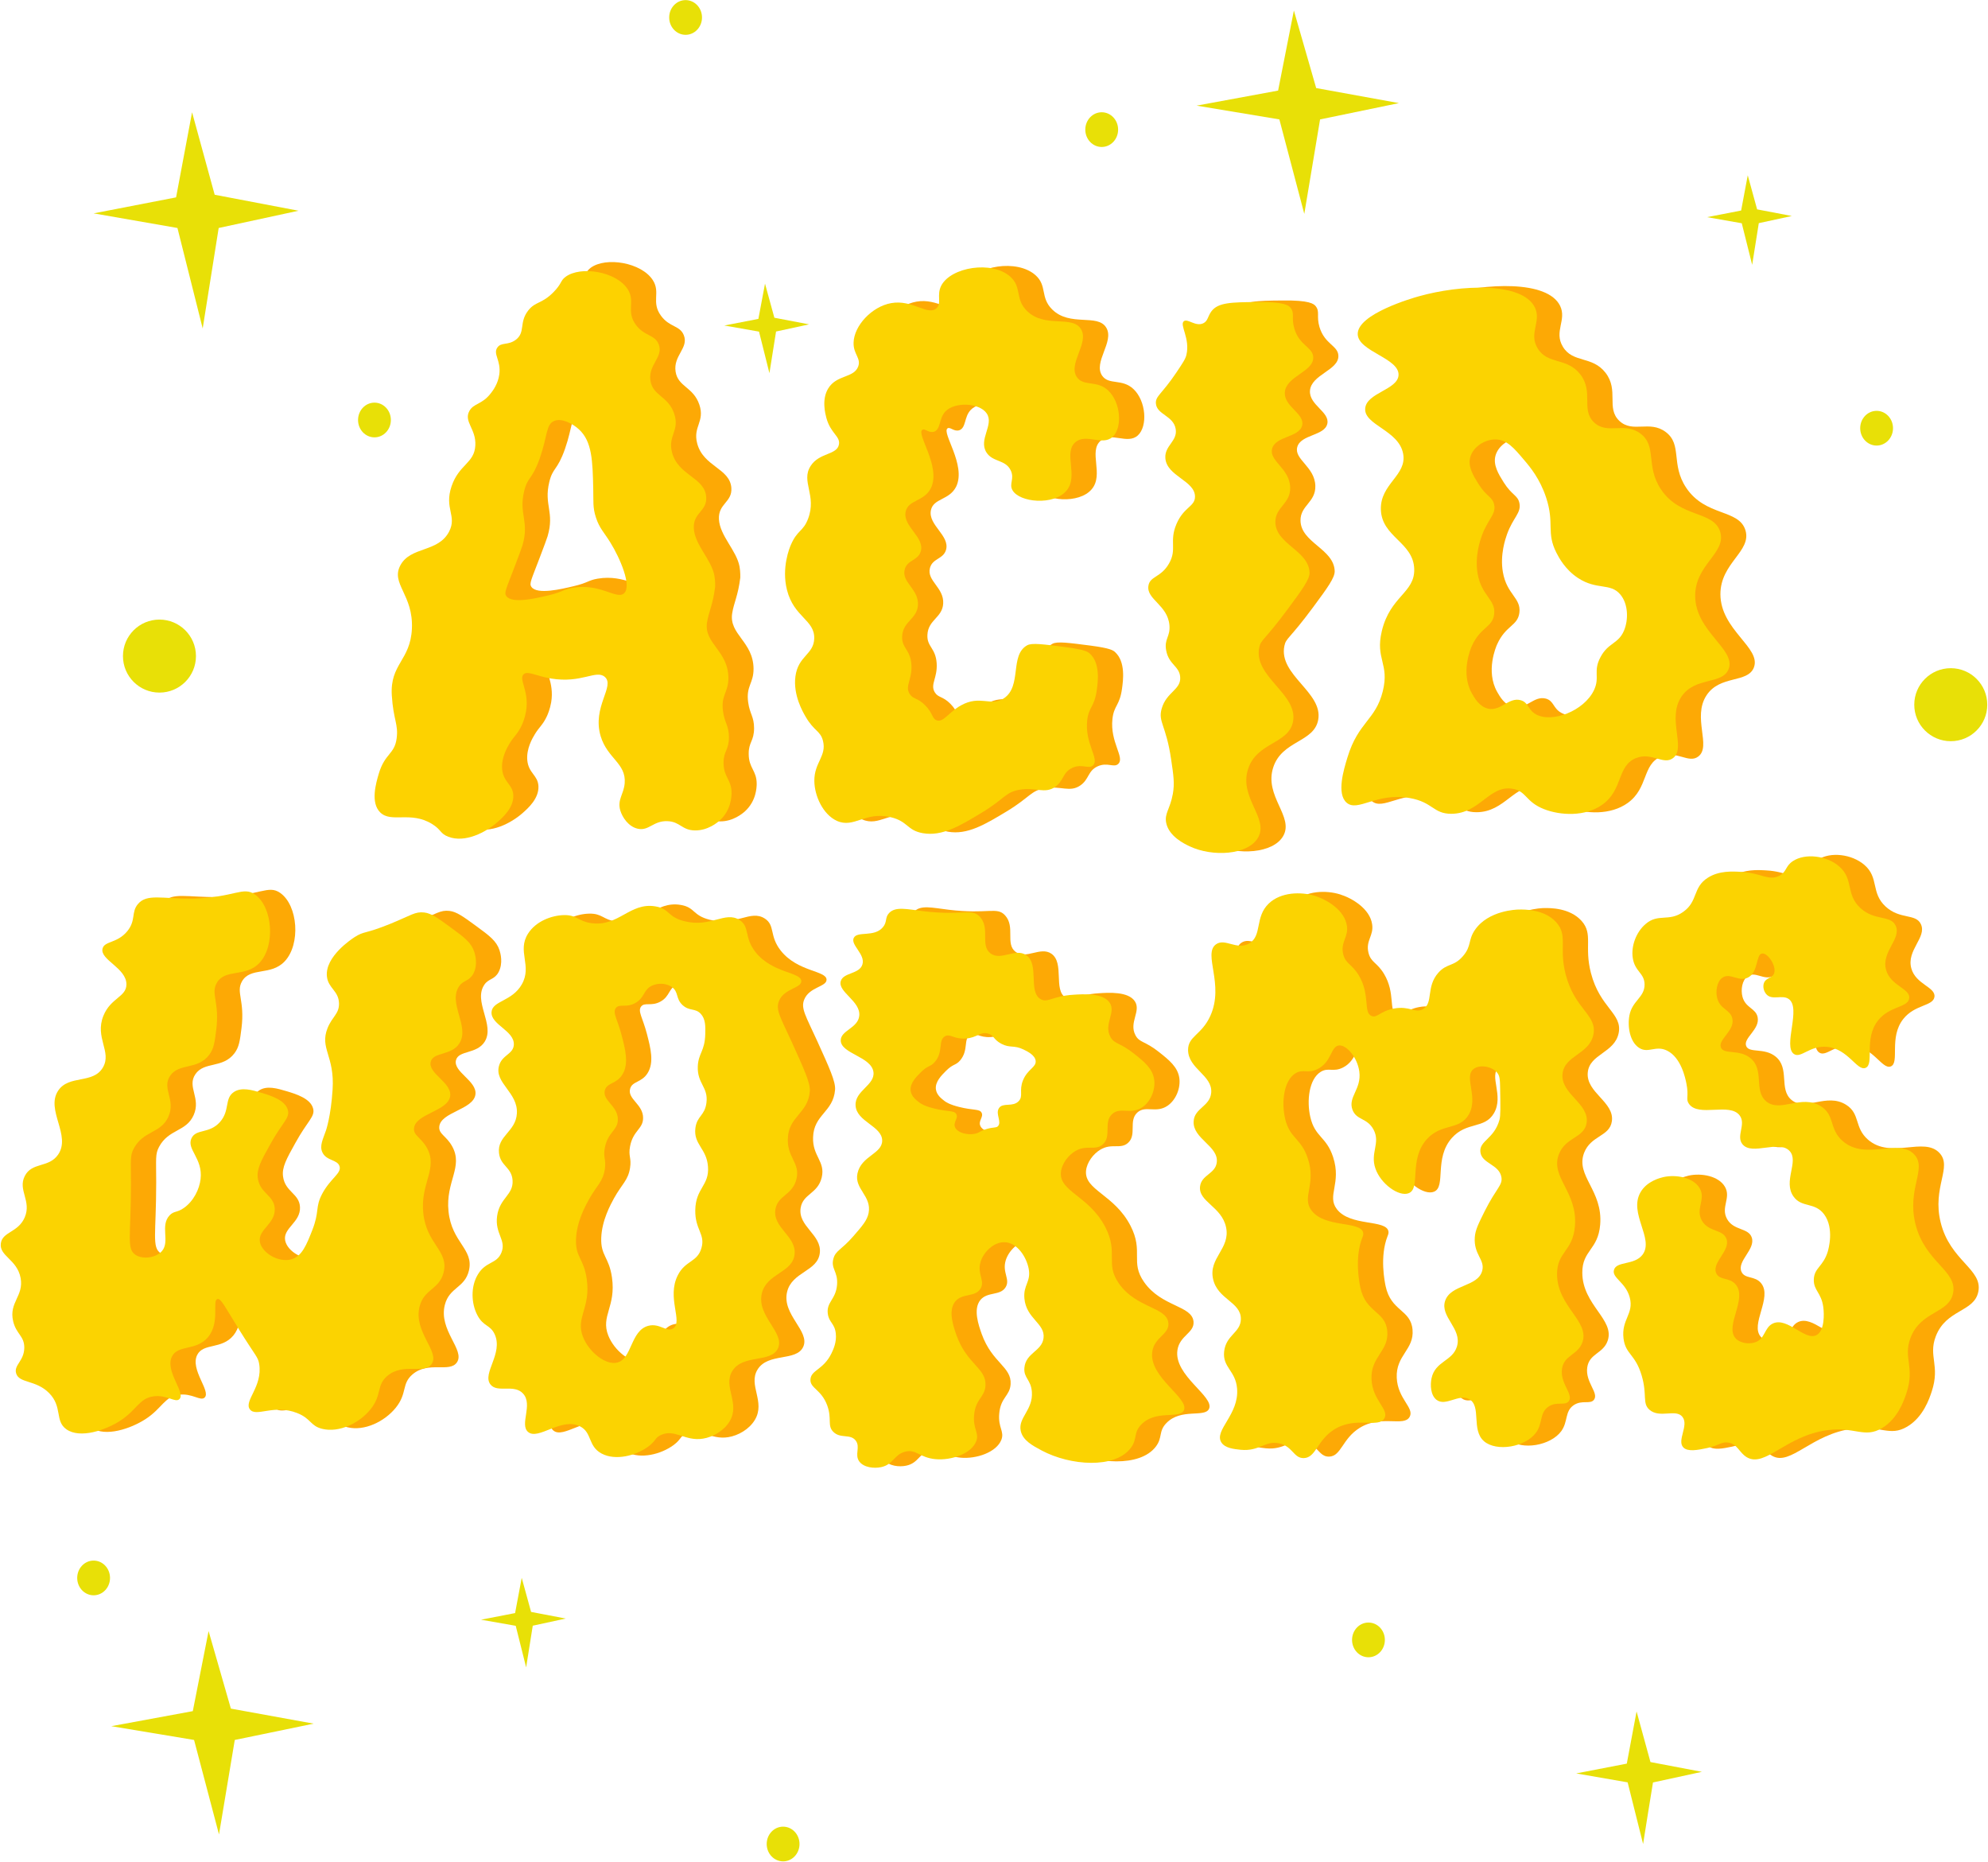 <svg width="1890" height="1770" viewBox="0 0 1890 1770" fill="none" xmlns="http://www.w3.org/2000/svg">
<path d="M192.7 312.2C184.7 280.4 176.7 248.6 168.7 216.7C142.1 212.1 115.6 207.4 89 202.8C115.1 197.7 141.3 192.7 167.4 187.6C172.5 160.6 177.5 133.7 182.6 106.7C189.8 132.8 196.9 159 204.1 185.1C230.7 190.2 257.2 195.2 283.8 200.3C258.5 205.8 233.2 211.3 207.9 216.7C202.8 248.5 197.7 280.4 192.7 312.2Z" fill="#E8E007"/>
<path d="M1562.1 1752.7C1557.2 1733.2 1552.3 1713.7 1547.4 1694.1C1531.1 1691.3 1514.8 1688.4 1498.5 1685.6C1514.5 1682.5 1530.6 1679.4 1546.6 1676.3C1549.7 1659.8 1552.8 1643.2 1555.9 1626.7C1560.3 1642.7 1564.7 1658.8 1569.1 1674.8C1585.4 1677.9 1601.7 1681 1618 1684.1C1602.5 1687.5 1587 1690.8 1571.5 1694.2C1568.3 1713.6 1565.2 1733.2 1562.1 1752.7Z" fill="#E8E007"/>
<path d="M1665.8 251.7C1662.5 238.5 1659.2 225.4 1655.9 212.2C1644.9 210.3 1633.9 208.4 1622.9 206.4C1633.7 204.3 1644.5 202.2 1655.3 200.1C1657.4 188.9 1659.5 177.8 1661.6 166.6C1664.6 177.4 1667.5 188.2 1670.5 199C1681.5 201.1 1692.5 203.2 1703.5 205.3C1693 207.6 1682.6 209.8 1672.1 212.1C1670 225.4 1667.9 238.5 1665.8 251.7Z" fill="#E8E007"/>
<path d="M731.501 354.7C728.201 341.5 724.901 328.4 721.601 315.2C710.601 313.3 699.601 311.4 688.601 309.4C699.401 307.3 710.201 305.2 721.001 303.1C723.101 291.9 725.201 280.8 727.301 269.6C730.301 280.4 733.201 291.2 736.201 302C747.201 304.1 758.201 306.2 769.201 308.3C758.701 310.6 748.301 312.8 737.801 315.1C735.701 328.3 733.601 341.5 731.501 354.7Z" fill="#E8E007"/>
<path d="M500.201 1584.8C496.901 1571.6 493.601 1558.5 490.301 1545.3C479.301 1543.4 468.301 1541.5 457.301 1539.5C468.101 1537.4 478.901 1535.3 489.701 1533.2C491.801 1522 493.901 1510.9 496.001 1499.7C499.001 1510.5 501.901 1521.3 504.901 1532.1C515.901 1534.2 526.901 1536.3 537.901 1538.4C527.401 1540.7 517.001 1542.9 506.501 1545.2C504.401 1558.4 502.301 1571.6 500.201 1584.8Z" fill="#E8E007"/>
<path d="M208.201 1743.6C200.301 1713.7 192.401 1683.7 184.501 1653.8C158.301 1649.4 132.001 1645.1 105.801 1640.7C131.601 1635.9 157.501 1631.2 183.301 1626.4C188.301 1601 193.301 1575.7 198.301 1550.3C205.401 1574.9 212.501 1599.5 219.501 1624C245.701 1628.8 272.001 1633.5 298.201 1638.3C273.201 1643.5 248.201 1648.6 223.201 1653.8C218.201 1683.8 213.201 1713.7 208.201 1743.6Z" fill="#E8E007"/>
<path d="M1240 203.3C1232.1 173.4 1224.2 143.4 1216.3 113.5C1190.1 109.1 1163.8 104.8 1137.6 100.4C1163.4 95.6 1189.3 90.9 1215.1 86.1C1220.1 60.7 1225.1 35.4 1230.1 10C1237.2 34.6 1244.3 59.2 1251.3 83.7C1277.5 88.5 1303.8 93.2 1330 98C1305 103.2 1280 108.3 1255 113.5C1250 143.5 1245 173.4 1240 203.3Z" fill="#E8E007"/>
<path d="M151.6 658.3C170.765 658.3 186.3 642.765 186.3 623.6C186.3 604.436 170.765 588.9 151.6 588.9C132.436 588.9 116.9 604.436 116.9 623.6C116.9 642.765 132.436 658.3 151.6 658.3Z" fill="#E8E007"/>
<path d="M1854.6 704.5C1873.76 704.5 1889.3 688.964 1889.3 669.8C1889.3 650.636 1873.76 635.1 1854.6 635.1C1835.44 635.1 1819.9 650.636 1819.9 669.8C1819.9 688.964 1835.44 704.5 1854.6 704.5Z" fill="#E8E007"/>
<path d="M1301 1575.2C1309.62 1575.2 1316.6 1567.81 1316.6 1558.7C1316.6 1549.59 1309.62 1542.2 1301 1542.2C1292.38 1542.2 1285.4 1549.59 1285.4 1558.7C1285.4 1567.81 1292.38 1575.2 1301 1575.2Z" fill="#E8E007"/>
<path d="M1784.1 423.5C1792.72 423.5 1799.7 416.113 1799.7 407C1799.7 397.887 1792.72 390.5 1784.1 390.5C1775.48 390.5 1768.5 397.887 1768.5 407C1768.5 416.113 1775.48 423.5 1784.1 423.5Z" fill="#E8E007"/>
<path d="M356 415.7C364.616 415.7 371.6 408.313 371.6 399.2C371.6 390.087 364.616 382.7 356 382.7C347.385 382.7 340.4 390.087 340.4 399.2C340.4 408.313 347.385 415.7 356 415.7Z" fill="#E8E007"/>
<path d="M89 1516.3C97.616 1516.3 104.6 1508.91 104.6 1499.8C104.6 1490.69 97.616 1483.3 89 1483.3C80.385 1483.3 73.4 1490.69 73.4 1499.8C73.4 1508.91 80.385 1516.3 89 1516.3Z" fill="#E8E007"/>
<path d="M1047.4 139.7C1056.02 139.7 1063 132.313 1063 123.2C1063 114.087 1056.02 106.7 1047.4 106.7C1038.79 106.7 1031.8 114.087 1031.8 123.2C1031.8 132.313 1038.79 139.7 1047.4 139.7Z" fill="#E8E007"/>
<path d="M744.5 1769.2C753.116 1769.2 760.1 1761.81 760.1 1752.7C760.1 1743.59 753.116 1736.2 744.5 1736.2C735.885 1736.2 728.9 1743.59 728.9 1752.7C728.9 1761.81 735.885 1769.2 744.5 1769.2Z" fill="#E8E007"/>
<path d="M651.8 33.1C660.416 33.1 667.4 25.713 667.4 16.6C667.4 7.487 660.416 0.1 651.8 0.1C643.185 0.1 636.2 7.487 636.2 16.6C636.2 25.713 643.185 33.1 651.8 33.1Z" fill="#E8E007"/>
<path d="M716.901 692.1C716.901 681.1 712.801 678.6 711.301 667.6C709.1 651.8 716.501 649.8 716.401 635.5C716.101 609.8 692.9 603 696.1 582.9C697.701 572.8 701.701 566.2 703.801 549C703.801 549 704 543.8 703.1 538.6C700.301 523.2 684.401 509.4 683.501 493.6C682.701 478.5 696.301 477.5 695.301 463.7C693.901 445 668.6 443.6 662.801 421.4C658.6 405.4 670.301 400.9 664.901 384.7C659.201 367.7 644.6 367.8 642.301 353.3C639.901 337.9 655 330.8 650.1 318.6C646.4 309.2 636.501 311.2 628.401 300.1C618.801 287 628.3 278.1 620.6 266.2C609.7 249.4 576 243.9 561.6 254.5C556.5 258.3 558.2 260.8 550.3 268.9C539 280.5 533 277.7 526.1 286.5C517.1 298 523.701 307.3 514.201 314.4C506.901 319.9 500.301 316.4 496.701 321.8C492.401 328 500.4 333.9 498.6 347.2C497.4 356.2 492.5 362.7 490.6 365.1C482.1 376.2 474.2 374.5 470.1 382.1C464.6 392.3 476.7 399.1 475.8 414.8C474.9 431.8 460.301 432.7 453.201 453.6C446.001 474.9 458.6 481.6 450.9 496.6C440.5 516.8 414.201 510.5 404.501 528.8C395.201 546.3 417.001 556.6 415.501 589C414.101 619.3 394.5 622.4 396.4 652.4C397.8 675.5 402.801 679.7 401.001 693.2C399.001 708.5 389.801 707.3 384.001 726.8C381.401 735.6 375.9 754.3 385.4 763.6C395.9 773.9 414.301 762 434.701 774.6C443.601 780.1 442.201 783.7 450.101 786.7C466.101 792.9 486 782.3 496.6 773C502.1 768.2 512.401 759 511.901 747.3C511.401 736.7 502.5 735.1 501.3 722.6C500.3 711.5 506.301 701.5 508.401 698C512.601 691 516.2 689 520.1 680.4C520.7 679.1 522.9 674 524.001 667.6C527.301 648.1 516.701 637 521.701 632.3C525.501 628.7 533.301 633.9 547.701 636.3C576.801 641.2 590.5 627.7 598.8 634.7C609.1 643.4 586.501 663.2 595.001 691.3C601.501 712.5 619.3 716.9 617.8 735.8C616.9 746.6 610.6 751.3 613.6 761.7C615.6 768.4 621.5 777.2 630.3 779.1C640.9 781.4 644.901 771.4 658.401 771.9C670.501 772.3 672.001 780.5 684.501 780.7C696.901 780.9 706.1 773.1 708.301 771.1C719.001 761.3 719.301 748.5 719.401 745.4C719.501 732.1 711.801 730.4 711.801 716.5C711.701 705.2 716.901 704.5 716.901 692.1ZM568.201 550C558.901 551.6 559.601 553.8 545.201 557.2C533.801 559.9 510.601 565.5 505.201 557.8C503.001 554.7 505.001 551.4 512.901 530.6C517.501 518.6 519.7 512.5 520.6 509.7C527.4 486.5 516.901 480.2 522.201 458.2C525.601 444.1 529.7 447.7 537.1 426.8C544.5 405.6 542.901 394.7 550.701 391.4C558.001 388.4 568.5 394 574.3 399.4C586.9 410.9 587.301 429.6 587.901 455.9C588.201 467.9 587.301 473.5 590.401 483C593.801 493.6 598.401 497.5 604.201 507C613.101 521.3 625 548.4 617.1 555.3C610 561.5 594.601 545.5 568.201 550Z" fill="#FDA905"/>
<path d="M693 700.7C693 689.7 688.9 687.2 687.4 676.2C685.2 660.4 692.6 658.4 692.5 644.1C692.2 618.4 669 611.6 672.2 591.5C673.8 581.4 677.8 574.8 679.9 557.6C679.9 557.6 680.1 552.4 679.2 547.2C676.4 531.8 660.5 518 659.6 502.2C658.8 487.1 672.4 486.1 671.4 472.3C670 453.6 644.7 452.2 638.9 430C634.7 414 646.4 409.5 641 393.3C635.3 376.3 620.7 376.4 618.4 361.9C616 346.5 631.1 339.4 626.2 327.2C622.5 317.8 612.6 319.8 604.5 308.7C594.9 295.6 604.4 286.7 596.7 274.8C585.8 258 552.1 252.5 537.7 263.1C532.6 266.9 534.3 269.4 526.4 277.5C515.1 289.1 509.1 286.3 502.2 295.1C493.2 306.6 499.8 315.9 490.3 323C483 328.5 476.4 325 472.8 330.4C468.5 336.6 476.5 342.5 474.7 355.8C473.5 364.8 468.6 371.3 466.7 373.7C458.2 384.8 450.3 383.1 446.2 390.7C440.7 400.9 452.8 407.7 451.9 423.4C451 440.4 436.4 441.3 429.3 462.2C422.1 483.5 434.7 490.2 427 505.2C416.6 525.4 390.3 519.1 380.6 537.4C371.3 554.9 393.1 565.2 391.6 597.6C390.2 627.9 370.6 631 372.5 661C373.9 684.1 378.9 688.3 377.1 701.8C375.1 717.1 365.9 715.9 360.1 735.4C357.5 744.2 352 762.9 361.5 772.2C372 782.5 390.4 770.6 410.8 783.2C419.7 788.7 418.3 792.3 426.2 795.3C442.2 801.5 462.1 790.9 472.7 781.6C478.2 776.8 488.5 767.6 488 755.9C487.5 745.3 478.6 743.7 477.4 731.2C476.4 720.1 482.4 710.1 484.5 706.6C488.7 699.6 492.3 697.6 496.2 689C496.8 687.7 499 682.6 500.1 676.2C503.4 656.7 492.8 645.6 497.8 640.9C501.6 637.3 509.4 642.5 523.8 644.9C552.9 649.8 566.6 636.3 574.9 643.3C585.2 652 562.6 671.8 571.1 699.9C577.6 721.1 595.4 725.5 593.9 744.4C593 755.2 586.7 759.9 589.7 770.3C591.7 777 597.6 785.8 606.4 787.7C617 790 621 780 634.5 780.5C646.6 780.9 648.1 789.1 660.6 789.3C673 789.5 682.2 781.7 684.4 779.7C695.1 769.9 695.4 757.1 695.5 754C695.6 740.7 687.9 739 687.9 725.1C687.8 713.8 693 713.1 693 700.7ZM544.3 558.7C535 560.3 535.7 562.5 521.3 565.9C509.9 568.6 486.7 574.2 481.3 566.5C479.1 563.4 481.1 560.1 489 539.3C493.6 527.3 495.8 521.2 496.7 518.4C503.5 495.2 493 488.9 498.3 466.9C501.7 452.8 505.8 456.4 513.2 435.5C520.6 414.3 519 403.4 526.8 400.1C534.1 397.1 544.6 402.7 550.4 408.1C563 419.6 563.4 438.3 564 464.6C564.3 476.6 563.4 482.2 566.5 491.7C569.9 502.3 574.5 506.2 580.3 515.7C589.2 530 601.1 557.1 593.2 564C586.1 570.2 570.7 554.1 544.3 558.7Z" fill="#FDD200"/>
<path d="M900.9 407.1C903.3 405.5 907.1 410.6 912.1 408.9C918.5 406.6 916.6 396.3 922.7 389.8C931.6 380.3 955.2 381.3 962.1 391.6C969.3 402.3 954 416.2 961.8 428.6C967.8 438.1 980.1 435.2 985 445.9C988.6 453.8 983.2 458.4 986.5 464.4C993 476.3 1025.9 479.3 1037.9 465C1049.7 451.1 1034.6 429 1046.4 418.9C1056.5 410.2 1071.9 422.7 1081.7 413.9C1091.3 405.2 1089.6 381.1 1077.6 369.8C1066.8 359.6 1054.3 366.2 1047.9 357.2C1038.9 344.3 1059.8 324.7 1051.7 311.4C1043.5 297.8 1017.3 310.9 1000.3 294.1C988.7 282.6 995.8 271.6 984.4 261.5C966.9 246 928.1 252.5 918.9 270C914.1 279.2 919.7 286.9 914.2 291.7C905.9 298.9 891.4 283.1 871.3 286.7C853 289.9 835.9 308.1 835.5 324.3C835.2 335.3 842.8 339 839.9 346.9C835.8 358.1 819.4 354.6 811.4 367.8C804.9 378.4 808.7 392.1 809.6 395.7C813.6 410.6 823 413.2 821.6 421C819.8 431.3 802.8 428.6 794.6 441.6C785.2 456.3 800.8 469.4 792.2 491.8C787.5 504 782.2 502.1 776 516.2C774.7 519.1 766.8 538.2 772.2 559.4C778.8 585.4 798.6 587.7 798.1 605.5C797.6 620.9 782.8 621.8 780.2 641.6C777.9 659.1 787.2 675.2 789.9 679.8C798 693.8 803.9 693 806.4 702.7C810.1 717.3 798 723.3 798.2 740.9C798.3 754.9 806.3 772.7 819.6 778.8C836 786.2 846.5 769.6 870.7 775.3C887.3 779.2 886.1 787.8 901.2 790.5C919.7 793.8 936.7 783.5 957.1 771.2C979.4 757.7 979.9 751.4 993.5 749.2C1008.9 746.7 1017.1 753.4 1027 746.6C1035.5 740.8 1034.1 732.7 1043.5 728.4C1052.9 724.1 1059.1 730.1 1063.2 726C1069.5 719.9 1055.2 705.5 1057.6 683.4C1059 670.4 1064.5 670.8 1066.7 654.6C1067.8 646.7 1070.2 629.1 1060.2 619.9C1058.2 618 1055.2 616.1 1037.3 613.7C1015.8 610.9 1005.1 609.5 1000.6 611.9C983.6 621.3 995.9 650.8 978.3 662.4C966 670.4 955.9 658.9 937.7 669C925.9 675.5 921.1 685.4 914.6 683.3C910 681.8 911.1 676.6 903.6 669C896.2 661.5 892 663.4 888.7 658C884.1 650.4 891.4 644.6 890.5 630.4C889.5 615.7 881.1 614.8 881.7 603.4C882.4 588.9 895.9 587.2 896.7 573.7C897.6 558.5 880.9 552.1 884.1 539.9C886.5 530.6 896.8 531.6 899.4 522.6C903.2 509 882.2 499.1 885 485C887.4 473.4 902.6 475.6 909.1 462.4C918.8 441.9 894.8 411 900.9 407.1Z" fill="#FDA905"/>
<path d="M876.9 408.5C879.3 406.9 883.1 412 888.1 410.3C894.5 408 892.6 397.7 898.7 391.2C907.6 381.7 931.2 382.7 938.1 393C945.3 403.7 930 417.6 937.8 430C943.8 439.5 956.1 436.6 961 447.3C964.6 455.2 959.2 459.8 962.5 465.8C969 477.7 1001.9 480.7 1013.9 466.4C1025.7 452.5 1010.6 430.4 1022.4 420.3C1032.5 411.6 1047.9 424.1 1057.7 415.3C1067.3 406.6 1065.6 382.5 1053.6 371.2C1042.8 361 1030.3 367.6 1023.9 358.6C1014.9 345.7 1035.8 326.1 1027.7 312.8C1019.5 299.2 993.3 312.3 976.3 295.5C964.7 284 971.8 273 960.4 262.9C942.9 247.4 904.1 253.9 894.9 271.4C890.1 280.6 895.7 288.3 890.2 293.1C881.9 300.3 867.4 284.5 847.3 288.1C829 291.3 811.9 309.5 811.5 325.7C811.2 336.7 818.8 340.4 815.9 348.3C811.8 359.5 795.4 356 787.4 369.2C780.9 379.8 784.7 393.5 785.6 397.1C789.6 412 799 414.6 797.6 422.4C795.8 432.7 778.8 430 770.6 443C761.2 457.7 776.8 470.8 768.2 493.2C763.5 505.4 758.2 503.5 752 517.6C750.7 520.5 742.8 539.6 748.2 560.8C754.8 586.8 774.6 589.1 774.1 606.9C773.6 622.3 758.8 623.2 756.2 643C753.9 660.5 763.2 676.6 765.9 681.2C774 695.2 779.9 694.4 782.4 704.1C786.1 718.7 774 724.7 774.2 742.3C774.3 756.3 782.3 774.1 795.6 780.2C812 787.6 822.5 771 846.7 776.7C863.3 780.6 862.1 789.2 877.2 791.9C895.7 795.2 912.7 784.9 933.1 772.6C955.4 759.1 955.9 752.8 969.5 750.6C984.9 748.1 993.1 754.8 1003 748C1011.5 742.2 1010.1 734.1 1019.5 729.8C1028.9 725.5 1035.1 731.5 1039.2 727.4C1045.5 721.3 1031.2 706.9 1033.6 684.8C1035 671.8 1040.5 672.2 1042.7 656C1043.8 648.1 1046.2 630.5 1036.2 621.3C1034.2 619.4 1031.2 617.5 1013.3 615.1C991.8 612.3 981.1 610.9 976.6 613.3C959.6 622.7 971.9 652.2 954.3 663.8C942 671.8 931.9 660.3 913.7 670.4C901.9 676.9 897.1 686.8 890.6 684.7C886 683.2 887.1 678 879.6 670.4C872.2 662.9 868 664.8 864.7 659.4C860.1 651.8 867.4 646 866.5 631.8C865.5 617.1 857.1 616.2 857.7 604.8C858.4 590.3 871.9 588.6 872.7 575.1C873.6 559.9 856.9 553.5 860.1 541.3C862.5 532 872.8 533 875.4 524C879.2 510.4 858.2 500.5 861 486.4C863.4 474.8 878.6 477 885.1 463.8C894.8 443.3 870.8 412.4 876.9 408.5Z" fill="#FBD301"/>
<path d="M1175.6 294.4C1172 299.2 1172.4 303.6 1167.8 305.8C1160.5 309.2 1153 301 1149.4 303.8C1145 307.3 1155.6 320.1 1151.8 335.9C1150.9 339.8 1148 344 1142.4 352.4C1128.5 373.1 1122.4 374.9 1122.8 381.8C1123.5 392.7 1139.4 393.4 1141.6 406.1C1143.7 417.8 1131 421.9 1131.8 433.9C1133 451.2 1159.9 455.2 1160 470.5C1160 480.1 1149.4 480.2 1142.4 496.5C1135.2 513.3 1143.2 520.3 1135.3 534.1C1127.6 547.6 1117.1 546 1115.7 555.3C1113.7 568.3 1134.1 573.5 1135.7 592.9C1136.6 603.8 1130.5 605.8 1132.6 616.8C1135.1 630.2 1145.1 631.6 1145.9 641.9C1146.9 654.2 1132.8 656.1 1128.3 672.1C1124.7 684.8 1132.5 687.4 1137.3 720.3C1139.6 735.6 1140.7 743.3 1138.9 753.2C1136.3 767.5 1130.8 771.7 1132.6 780.6C1135.2 793.6 1150.2 800.7 1154.9 802.9C1176.6 813.2 1210.3 811.3 1219.9 794.7C1230.6 776.2 1201.5 756.7 1210.5 729.3C1218.9 703.7 1249.2 705.7 1253.2 684.3C1258.1 658 1215.2 641.7 1221.1 613.8C1222.7 606.2 1225.8 607.7 1248.5 577C1262.2 558.5 1269 549.1 1268.9 542.9C1268.3 521.6 1236.6 515.9 1236.4 494.7C1236.3 480.3 1250.9 477.5 1250.5 461.8C1250 443.6 1230.2 436.7 1233.3 425C1236.5 412.8 1259.4 414.4 1261.9 402.7C1264.3 391.5 1244.5 385 1245.4 371.4C1246.5 355.9 1272.9 352 1272.4 338.1C1272.1 328.4 1259.3 327.3 1254.4 310.7C1251.4 300.4 1255 296.4 1250.9 291.1C1249.2 288.9 1245.2 285.2 1218.8 285.6C1194.3 285.8 1181.9 286.2 1175.6 294.4Z" fill="#FDA905"/>
<path d="M1151.7 295.9C1148.1 300.7 1148.5 305.1 1143.9 307.3C1136.6 310.7 1129.1 302.5 1125.5 305.3C1121.1 308.8 1131.7 321.6 1127.9 337.4C1127 341.3 1124.1 345.5 1118.5 353.9C1104.6 374.6 1098.5 376.4 1098.9 383.3C1099.6 394.2 1115.5 394.9 1117.7 407.6C1119.8 419.3 1107.1 423.4 1107.9 435.4C1109.1 452.7 1136 456.7 1136.1 472C1136.1 481.6 1125.5 481.7 1118.5 498C1111.3 514.8 1119.3 521.8 1111.4 535.6C1103.7 549.1 1093.2 547.5 1091.8 556.8C1089.8 569.8 1110.2 575 1111.8 594.4C1112.7 605.3 1106.6 607.3 1108.7 618.3C1111.2 631.7 1121.2 633.1 1122 643.4C1123 655.7 1108.9 657.6 1104.4 673.6C1100.8 686.3 1108.6 688.9 1113.4 721.8C1115.7 737.1 1116.8 744.8 1115 754.7C1112.4 769 1106.9 773.2 1108.7 782.1C1111.3 795.1 1126.3 802.2 1131 804.4C1152.7 814.7 1186.4 812.8 1196 796.2C1206.7 777.7 1177.6 758.2 1186.6 730.8C1195 705.2 1225.3 707.2 1229.3 685.8C1234.2 659.5 1191.3 643.2 1197.2 615.3C1198.8 607.7 1201.9 609.2 1224.6 578.5C1238.3 560 1245.1 550.6 1245 544.4C1244.4 523.1 1212.7 517.4 1212.5 496.2C1212.4 481.8 1227 479 1226.6 463.3C1226.1 445.1 1206.3 438.2 1209.4 426.5C1212.6 414.3 1235.5 415.9 1238 404.2C1240.4 393 1220.6 386.5 1221.5 372.9C1222.6 357.4 1249 353.5 1248.5 339.6C1248.2 329.9 1235.4 328.8 1230.5 312.2C1227.5 301.9 1231.1 297.9 1227 292.6C1225.3 290.4 1221.3 286.7 1194.9 287.1C1170.3 287.2 1157.9 287.6 1151.7 295.9Z" fill="#FBD301"/>
<path d="M1635.6 564.8C1635.6 534.9 1665.5 524.1 1659.4 504C1653.2 483.6 1621.4 491.2 1603 463.5C1588.2 441.2 1599.6 422.6 1583.6 410.6C1568.3 399.1 1552.2 412 1539.5 400C1526.7 387.9 1539.4 371 1526.3 354.2C1513.7 338 1495.2 345.3 1485.8 329.5C1477.1 315.1 1489.7 304.1 1483.2 290.7C1471.2 266.1 1412.2 269.1 1373 280.1C1366.9 281.8 1314.2 297 1314.8 316.2C1315.3 332.6 1354.4 338.9 1353.6 355C1352.9 369 1323.1 371.8 1321.9 386.7C1320.6 402.6 1354 407.3 1358 429.9C1361.7 450.4 1336.1 458.3 1336.8 482.8C1337.6 509.1 1367.6 513.7 1368.5 539.2C1369.3 562 1345.7 564.9 1337.7 598.3C1331.3 625.2 1345.2 629.2 1338.6 655.6C1331.8 683 1315.3 684.7 1305.1 718.2C1301.5 729.9 1294.5 752.9 1304.2 761.4C1314.8 770.7 1332.6 751.5 1364.1 757C1386.4 760.9 1386.4 772 1403.8 772C1430.9 771.9 1439.8 744.5 1462 748.2C1475.3 750.4 1474.1 760.6 1492 767.6C1507.4 773.6 1531.1 775 1547.5 763.2C1567.2 749 1561.2 726.5 1579.2 719.1C1594.3 713 1605.3 726 1614.5 719.1C1627.4 709.5 1608.6 681.9 1622.4 660.9C1635.2 641.4 1661.4 649.6 1667.4 634.5C1674.7 615.6 1635.7 598.9 1635.6 564.8ZM1539.4 654.5C1529.9 674.4 1499.3 686 1484.1 677.4C1476.4 673 1477.3 666.1 1469.6 664C1458.3 661 1450.9 674.6 1438.9 672.1C1430.5 670.3 1425.8 661.9 1423.3 657.5C1412.3 637.9 1422.3 614.7 1423.3 612.5C1431.5 594.2 1442.9 595.1 1444.5 582.3C1446.2 568.2 1432.5 565.2 1428.8 543.8C1425.9 527.2 1431.3 511.9 1432.7 507.9C1438.5 491.7 1446.5 487.6 1444.5 478.1C1442.9 470.6 1437.4 470.9 1429.6 458.5C1424.7 450.7 1419.3 442 1421.8 433C1424.5 423.2 1435.8 415.9 1446.1 416.2C1456.6 416.4 1463.4 424.4 1472.7 435.4C1478.8 442.5 1488 453.6 1493.9 471.4C1502.1 496.3 1493.8 504.5 1503.7 523.9C1506.1 528.6 1512 539.8 1524.1 547.8C1542.1 559.7 1554.9 552.2 1564.4 563.5C1572.2 572.7 1572.2 587.9 1567.9 598C1562.5 610.7 1552.9 609.2 1545.6 623.1C1538.2 636.7 1545.3 642.2 1539.4 654.5Z" fill="#FDA905"/>
<path d="M1611.6 566.3C1611.6 536.4 1641.5 525.6 1635.4 505.5C1629.2 485.1 1597.4 492.7 1579 465C1564.2 442.7 1575.6 424.1 1559.6 412.1C1544.3 400.6 1528.2 413.5 1515.5 401.5C1502.7 389.4 1515.4 372.5 1502.3 355.7C1489.7 339.5 1471.2 346.8 1461.8 331C1453.1 316.6 1465.7 305.6 1459.2 292.2C1447.2 267.6 1388.2 270.6 1349 281.6C1342.9 283.3 1290.2 298.5 1290.8 317.7C1291.3 334.1 1330.4 340.4 1329.6 356.5C1328.9 370.5 1299.1 373.3 1297.9 388.2C1296.6 404.1 1330 408.8 1334 431.4C1337.7 451.9 1312.1 459.8 1312.8 484.3C1313.6 510.6 1343.6 515.2 1344.5 540.7C1345.3 563.5 1321.7 566.4 1313.7 599.8C1307.3 626.7 1321.2 630.7 1314.6 657.1C1307.8 684.5 1291.3 686.2 1281.1 719.7C1277.5 731.4 1270.5 754.4 1280.2 762.9C1290.8 772.2 1308.6 753 1340.1 758.5C1362.4 762.4 1362.4 773.5 1379.8 773.5C1406.9 773.4 1415.8 746 1438 749.7C1451.3 751.9 1450.1 762.1 1468 769.1C1483.4 775.1 1507.1 776.5 1523.5 764.7C1543.2 750.5 1537.2 728 1555.2 720.6C1570.3 714.5 1581.3 727.5 1590.5 720.6C1603.4 711 1584.6 683.4 1598.4 662.4C1611.2 642.9 1637.4 651.1 1643.4 636C1650.7 617 1611.7 600.4 1611.6 566.3ZM1515.4 656C1505.9 675.9 1475.3 687.5 1460.1 678.9C1452.4 674.5 1453.3 667.6 1445.6 665.5C1434.3 662.5 1426.9 676.1 1414.9 673.6C1406.5 671.8 1401.8 663.4 1399.3 659C1388.3 639.4 1398.3 616.2 1399.3 614C1407.5 595.7 1418.9 596.6 1420.5 583.8C1422.2 569.7 1408.5 566.7 1404.8 545.3C1401.9 528.7 1407.3 513.4 1408.7 509.4C1414.5 493.2 1422.5 489.1 1420.5 479.6C1418.9 472.1 1413.4 472.4 1405.6 460C1400.7 452.2 1395.3 443.5 1397.8 434.5C1400.5 424.7 1411.8 417.4 1422.1 417.7C1432.6 417.9 1439.4 425.9 1448.7 436.9C1454.8 444 1464 455.1 1469.9 472.9C1478.1 497.8 1469.8 506 1479.7 525.4C1482.1 530.1 1488 541.3 1500.1 549.3C1518.1 561.2 1530.9 553.7 1540.4 565C1548.2 574.2 1548.2 589.4 1543.9 599.5C1538.5 612.2 1528.9 610.7 1521.6 624.6C1514.3 638.1 1521.3 643.6 1515.4 656Z" fill="#FBD301"/>
<path d="M155.2 857.7C148.5 865.5 153.5 873.2 145 883.6C135.5 895.2 123.3 892.8 121.5 900.1C118.8 910.8 144.3 918.5 144.2 934.2C144.1 946.2 129.2 946.9 122.3 964C113.9 984.8 130.5 998.1 121.9 1013C112.6 1029.2 89.4 1019.7 79.201 1035.3C67.3 1053.6 91.9 1077.7 79.201 1096C70.3 1108.8 54.3 1102.8 47.501 1116.4C40.8 1129.7 54.2 1140 47.501 1155.6C41.3 1170.1 26.3 1169.1 24.8 1180.3C23.101 1192.4 40.3 1195.5 43.6 1213.2C46.8 1230.4 32.3 1236.3 36.501 1254.3C39.401 1266.6 47.1 1268.2 47.1 1279.4C47.001 1292.1 37.1 1295.8 39.3 1303.7C42.001 1313.5 58.001 1309.8 70.6 1322.5C83.701 1335.7 75.9 1349.1 87.1 1357C100.1 1366.2 124.4 1357.9 138.4 1348.8C154.1 1338.6 156.3 1327.6 169.9 1325.7C182.7 1323.9 190.7 1332.2 194.6 1328.3C200.7 1322.2 180.5 1301.7 187.5 1287.8C193.3 1276.3 210.8 1282.8 221.9 1269.3C233.4 1255.2 225.5 1234.5 230.7 1233.2C234.1 1232.3 238 1240.9 251.9 1263.2C267.3 1287.9 269.3 1288.2 270.4 1294.9C273.9 1316.6 255.5 1330.1 261.6 1338.1C267.5 1345.8 284.5 1332.8 306.6 1341.6C319.9 1346.9 318.9 1353.8 330.4 1356.6C346.4 1360.5 365.6 1351.2 376.2 1338.1C387.4 1324.3 381.6 1315.4 392.1 1306.4C407.3 1293.3 427.5 1305.1 434.4 1294.9C442.4 1283.1 416.8 1264.5 422.9 1240.3C427.2 1223.4 441.8 1224.3 445.8 1207.7C450.7 1187.1 429.4 1181.2 426.4 1151.3C423.5 1123 440.7 1109.2 429.9 1089.6C424.4 1079.6 417.1 1078 417.6 1071.1C418.6 1056.9 450 1054.9 452 1040.3C453.7 1027.4 430.7 1018.9 433.5 1007.7C435.9 998.1 453.3 1002.1 460.8 990.1C470.9 973.9 449.2 951.5 460.8 935.5C464.7 930.1 470.2 931.1 474 924C478.5 915.5 475.8 906 474.9 903.2C472 894.4 465.5 889.5 452.6 880.1C440.3 871.1 434.1 866.6 427.3 865.8C418.6 864.8 415.1 868.4 395 876.6C370.3 886.6 370.6 883.2 361.3 889.1C358.5 890.9 332.8 907.7 334.8 926.6C336 937.9 346 940.1 346.3 952.2C346.5 962.2 339.9 964.6 335.4 975.7C327.7 995.1 342.3 1001.9 340.2 1034.1C338.6 1059.6 333.9 1073 333.9 1073C331 1081.4 327.6 1087.6 330.5 1093.8C334.3 1102 344.8 1100.5 346.8 1107C348.9 1113.8 338.3 1118.2 330.3 1133.2C323.4 1146.3 328 1149.6 320.9 1167.7C315.5 1181.5 311.1 1192.7 300.9 1195.5C289 1198.8 273.1 1189.5 271.1 1179C268.9 1167.2 285.9 1161.9 285.2 1147.3C284.6 1134.4 271.1 1133 269.1 1118.3C267.9 1109.6 272.2 1101.8 280.9 1086.2C292.4 1065.3 299.7 1061.3 297.7 1053.7C295.3 1044 280.9 1039.7 272.6 1037.2C263.6 1034.5 253.7 1031.6 246.4 1036.4C237.1 1042.6 242.9 1053.9 233.1 1065C222.9 1076.4 210.5 1071.2 206.1 1080.3C201 1090.8 217 1099.4 214.7 1119.1C213.6 1128.9 208 1140.1 199 1146.5C192.2 1151.4 189.5 1149.2 185.3 1153.6C175.9 1163.5 185.9 1178.5 177.9 1187.7C172.4 1193.9 160 1195.9 152.8 1191.2C144.1 1185.5 148.5 1173.1 148.5 1123.8C148.5 1101 147.5 1097.1 151.2 1090.1C160.3 1073 177 1075.9 184.1 1059.9C191.3 1043.7 177.6 1033.1 185.7 1021.1C194.1 1008.6 211.8 1015.8 222.9 1001.1C227.3 995.3 228.1 989.2 229.6 977.2C232.9 950.9 224.2 943.2 230 932.9C237.9 918.8 257.5 927.8 270.7 913.7C286 897.4 283.3 860.6 266.4 848.7C254.8 840.6 247.3 851.6 206.9 852.6C178 853 163.7 847.8 155.2 857.7Z" fill="#FDA905"/>
<path d="M131.2 859.2C124.5 867 129.5 874.7 121 885.1C111.5 896.7 99.3 894.3 97.501 901.6C94.8 912.3 120.3 920 120.2 935.7C120.1 947.7 105.2 948.4 98.3 965.5C89.9 986.3 106.5 999.6 97.9 1014.5C88.6 1030.7 65.4 1021.2 55.2 1036.8C43.3 1055.1 67.9 1079.2 55.2 1097.5C46.3 1110.3 30.3 1104.3 23.5 1117.9C16.8 1131.2 30.201 1141.5 23.5 1157.1C17.3 1171.6 2.3 1170.6 0.8 1181.8C-0.9 1193.9 16.3 1197 19.601 1214.7C22.8 1231.9 8.3 1237.8 12.501 1255.8C15.4 1268.1 23.101 1269.7 23.101 1280.9C23 1293.6 13.101 1297.3 15.3 1305.2C18 1315 34.001 1311.3 46.6 1324C59.7 1337.2 51.901 1350.6 63.1 1358.5C76.1 1367.7 100.4 1359.4 114.4 1350.3C130.1 1340.1 132.3 1329.1 145.9 1327.2C158.7 1325.4 166.7 1333.7 170.6 1329.8C176.7 1323.7 156.5 1303.2 163.5 1289.3C169.3 1277.8 186.8 1284.3 197.9 1270.8C209.4 1256.7 201.5 1236 206.7 1234.7C210.1 1233.8 214 1242.4 227.9 1264.7C243.3 1289.4 245.3 1289.7 246.4 1296.4C249.9 1318.1 231.5 1331.6 237.6 1339.6C243.5 1347.3 260.5 1334.3 282.6 1343.1C295.9 1348.4 294.9 1355.3 306.4 1358.1C322.4 1362 341.6 1352.7 352.201 1339.6C363.401 1325.8 357.6 1316.9 368.1 1307.9C383.301 1294.8 403.5 1306.6 410.4 1296.4C418.4 1284.6 392.8 1266 398.9 1241.8C403.2 1224.9 417.8 1225.8 421.8 1209.2C426.7 1188.6 405.4 1182.7 402.4 1152.8C399.5 1124.5 416.7 1110.7 405.9 1091.1C400.4 1081.1 393.1 1079.5 393.6 1072.6C394.6 1058.4 426 1056.4 428 1041.8C429.701 1028.9 406.701 1020.4 409.5 1009.2C411.9 999.6 429.3 1003.6 436.8 991.6C446.9 975.4 425.2 953 436.8 937C440.7 931.6 446.201 932.6 450 925.5C454.5 917 451.8 907.5 450.9 904.7C448 895.9 441.5 891 428.6 881.6C416.301 872.6 410.1 868.1 403.3 867.3C394.6 866.3 391.1 869.9 371 878.1C346.3 888.1 346.6 884.7 337.3 890.6C334.5 892.4 308.8 909.2 310.8 928.1C312 939.4 322 941.6 322.3 953.7C322.5 963.7 315.9 966.1 311.4 977.2C303.7 996.6 318.301 1003.4 316.201 1035.6C314.6 1061.1 309.9 1074.5 309.9 1074.5C307 1082.9 303.6 1089.1 306.5 1095.3C310.3 1103.5 320.8 1102 322.8 1108.5C324.9 1115.3 314.3 1119.7 306.3 1134.7C299.4 1147.8 304 1151.1 296.9 1169.2C291.5 1183 287.1 1194.2 276.9 1197C265 1200.3 249.1 1191 247.1 1180.5C244.9 1168.7 261.901 1163.4 261.201 1148.8C260.6 1135.9 247.1 1134.5 245.1 1119.8C243.9 1111.1 248.2 1103.3 256.9 1087.7C268.4 1066.8 275.701 1062.8 273.701 1055.2C271.301 1045.5 256.9 1041.2 248.6 1038.7C239.6 1036 229.7 1033.1 222.4 1037.9C213.1 1044.1 218.9 1055.4 209.1 1066.5C198.9 1077.9 186.5 1072.7 182.1 1081.8C177 1092.3 193 1100.9 190.7 1120.6C189.6 1130.4 184 1141.6 175 1148C168.2 1152.9 165.5 1150.7 161.3 1155.1C151.9 1165 161.9 1180 153.9 1189.2C148.4 1195.4 136 1197.4 128.8 1192.7C120.1 1187 124.5 1174.6 124.5 1125.3C124.5 1102.5 123.5 1098.6 127.2 1091.6C136.3 1074.5 153 1077.4 160.1 1061.4C167.3 1045.2 153.6 1034.6 161.7 1022.6C170.1 1010.1 187.8 1017.3 198.9 1002.6C203.3 996.8 204.1 990.7 205.6 978.7C208.9 952.4 200.2 944.7 206 934.4C213.9 920.3 233.5 929.3 246.7 915.2C262 898.9 259.3 862.1 242.4 850.2C230.8 842.1 223.3 853.1 182.9 854.1C154 854.4 139.7 849.2 131.2 859.2Z" fill="#FBD301"/>
<path d="M793.9 1035.8C794.5 1028.1 788.6 1015.2 776.9 989.4C766.1 965.7 761.1 958.4 764.6 950C769.5 938 785.8 938 785.8 931.2C785.8 922.4 758.4 923.9 742.3 903.6C731.1 889.4 737.2 879.5 727 873C713.4 864.3 699.8 880.5 674.7 874.2C658.3 870.1 660.9 862.4 647.1 860.1C622.7 856 612.1 879.8 586 876C573.4 874.2 572.5 868.1 560.1 868.4C548.8 868.6 533.6 874 526 886C515.3 902.9 530.2 916.4 520.1 934.2C510.8 950.6 492 949.7 491.3 960.6C490.6 972.7 513.3 978.3 512.5 991.7C511.9 1000.8 501.3 1001.1 498.4 1011.7C493.9 1028 516.6 1037 515.4 1056.9C514.4 1074.3 496.6 1078.2 498.4 1094.5C499.7 1106.9 510.4 1107.9 511.3 1120.4C512.3 1134.5 499 1137 496.6 1154.5C494.3 1171.3 505.6 1177.2 500.7 1189.2C496.2 1200.2 486 1197.3 478.4 1209.8C471.3 1221.4 472 1237.5 477.8 1248.6C483.6 1259.7 490 1257.5 494.3 1266.8C502.6 1285.1 482.2 1303.8 490.2 1314.4C496.7 1323 512.7 1313.7 521.3 1323.2C530.9 1333.7 517.8 1352.5 526 1359.6C535.6 1368 557.7 1345.3 575.4 1354.3C587.2 1360.3 582.7 1373.1 596 1380.2C609.2 1387.2 628.4 1382.2 640.1 1373.7C647.8 1368.1 646.3 1365.3 652.4 1362.5C665.8 1356.5 675.3 1368.8 692.4 1366C701.7 1364.5 712.3 1358.6 717.7 1349.5C727.9 1332.3 711.2 1316.7 720.1 1301.9C730 1285.4 757 1294.4 763.6 1280.2C770.5 1265.3 743.1 1249.6 748.3 1227.9C752.9 1208.7 777.5 1208.5 779.4 1190.9C781.4 1173.5 758.3 1165.7 761.2 1148C763.4 1134.6 777.5 1134.7 781.2 1119.2C784.9 1103.9 772.3 1099 773 1081C773.6 1059.3 792.2 1057.1 793.9 1035.8ZM668.4 1210.7C657.6 1231.9 673.5 1254.8 664.1 1261.2C658 1265.4 651.1 1255.8 640.2 1258.8C623.4 1263.4 624.9 1290.2 610.8 1293.7C599.8 1296.4 584 1283.8 578.3 1269.4C570.9 1250.7 585.8 1242.1 581.8 1214.2C579 1194.6 571 1193.7 571.6 1176.6C572.2 1159.9 580.4 1145.1 583.7 1139C591.3 1125.3 597.2 1121.9 599 1110C600.5 1100.4 597.2 1099.1 599 1089.6C601.9 1074.4 611.3 1073.2 611.4 1062.8C611.6 1049.7 596.6 1044.8 599 1035.1C600.8 1027.5 610.1 1029.2 615.8 1019.8C622 1009.7 618.5 996 615 982.6C611.1 967.5 606.1 961.2 609.5 956.7C612.9 952.3 619.2 956.8 627.9 952C637.2 946.9 635.5 938.9 644.4 935.2C650 932.8 657.7 933.1 662.8 936.8C669.4 941.5 666.2 947.8 673 954C679.5 959.9 685 956.6 690.2 962.2C694.8 967.1 694.7 974.1 694.5 981.4C694.1 997.9 688 999.5 687.4 1012C686.7 1028.8 697.6 1031.7 695.6 1046.9C694 1059.2 686.6 1059.2 685.1 1070.9C683.2 1086.5 695.9 1090.1 697.1 1107.6C698.4 1125.6 685.4 1127.8 685 1148.7C684.6 1167.3 694.7 1171.5 690.9 1184.7C687.1 1198.5 675.6 1196.4 668.4 1210.7Z" fill="#FDA905"/>
<path d="M769.9 1037.2C770.5 1029.5 764.6 1016.6 752.9 990.8C742.1 967.1 737.1 959.8 740.6 951.4C745.5 939.4 761.8 939.4 761.8 932.6C761.8 923.8 734.4 925.3 718.3 905C707.1 890.8 713.2 880.9 703 874.4C689.4 865.7 675.8 881.9 650.7 875.6C634.3 871.5 636.9 863.8 623.1 861.5C598.7 857.4 588.1 881.2 562 877.4C549.4 875.6 548.5 869.5 536.1 869.8C524.8 870 509.6 875.4 502 887.4C491.3 904.3 506.2 917.8 496.1 935.6C486.8 952 468 951.1 467.3 962C466.6 974.1 489.3 979.7 488.5 993.1C487.9 1002.2 477.3 1002.5 474.4 1013.1C469.9 1029.4 492.6 1038.4 491.4 1058.3C490.4 1075.7 472.6 1079.6 474.4 1095.9C475.7 1108.3 486.4 1109.3 487.3 1121.8C488.3 1135.9 475 1138.4 472.6 1155.9C470.3 1172.7 481.6 1178.6 476.7 1190.6C472.2 1201.6 462 1198.7 454.4 1211.2C447.3 1222.8 448 1238.9 453.8 1250C459.6 1261.1 466 1258.9 470.3 1268.2C478.6 1286.5 458.2 1305.3 466.2 1315.8C472.7 1324.4 488.7 1315.1 497.3 1324.6C506.9 1335.1 493.8 1353.9 502 1361C511.6 1369.4 533.7 1346.7 551.4 1355.7C563.2 1361.7 558.7 1374.5 572 1381.6C585.2 1388.6 604.4 1383.6 616.1 1375.1C623.8 1369.5 622.3 1366.7 628.4 1363.9C641.8 1357.9 651.3 1370.2 668.4 1367.4C677.7 1365.9 688.3 1360 693.7 1350.9C703.9 1333.7 687.2 1318.1 696.1 1303.3C706 1286.8 733 1295.8 739.6 1281.6C746.5 1266.7 719.1 1251 724.3 1229.3C728.9 1210.1 753.5 1209.9 755.4 1192.3C757.4 1174.9 734.3 1167.1 737.2 1149.4C739.4 1136 753.5 1136.1 757.2 1120.6C760.9 1105.3 748.3 1100.4 749 1082.4C749.6 1060.8 768.3 1058.5 769.9 1037.2ZM644.4 1212.1C633.6 1233.3 649.5 1256.2 640.1 1262.6C634 1266.8 627.1 1257.2 616.2 1260.2C599.4 1264.8 600.9 1291.6 586.8 1295.1C575.8 1297.8 560 1285.2 554.3 1270.8C546.9 1252.1 561.8 1243.5 557.8 1215.6C555 1196 547 1195.1 547.6 1178C548.2 1161.3 556.4 1146.5 559.7 1140.4C567.3 1126.7 573.2 1123.3 575 1111.4C576.5 1101.8 573.2 1100.5 575 1091C577.9 1075.8 587.3 1074.6 587.4 1064.2C587.6 1051.1 572.6 1046.2 575 1036.5C576.8 1028.9 586.1 1030.6 591.8 1021.2C598 1011.1 594.5 997.4 591 984C587.1 968.9 582.1 962.6 585.5 958.1C588.9 953.7 595.2 958.2 603.9 953.4C613.2 948.3 611.5 940.3 620.4 936.6C626 934.2 633.7 934.5 638.8 938.2C645.4 942.9 642.2 949.2 649 955.4C655.5 961.3 661 958 666.2 963.6C670.8 968.5 670.7 975.5 670.5 982.8C670.1 999.3 664 1000.9 663.4 1013.4C662.7 1030.2 673.6 1033.1 671.6 1048.3C670 1060.6 662.6 1060.6 661.1 1072.3C659.2 1087.9 671.9 1091.5 673.1 1109C674.4 1127 661.4 1129.2 661 1150.1C660.6 1168.7 670.7 1172.9 666.9 1186.1C663.1 1199.9 651.6 1197.8 644.4 1212.1Z" fill="#FBD301"/>
<path d="M1119.4 1283.2C1121.5 1269.3 1135.6 1267 1134.7 1256.2C1133.3 1240.7 1104.3 1242.3 1087.7 1218.6C1074.2 1199.4 1087.5 1189.8 1074.8 1165.1C1059.4 1135.2 1030.8 1131.3 1032.5 1112.8C1033.3 1104.7 1039.5 1096.7 1046 1092.8C1056.8 1086.2 1065.3 1092.7 1072.4 1086.3C1081 1078.6 1072.7 1065.4 1081.2 1057.5C1089 1050.3 1099 1058.5 1110 1051C1118.1 1045.4 1122.5 1034.2 1121.2 1024.7C1119.7 1014.1 1111.4 1007.5 1101.8 999.9C1088.5 989.3 1083.3 991.2 1079.5 984C1073 971.8 1085.1 961.1 1078.9 951.7C1072.7 942.3 1054.2 943.4 1044.2 944.1C1024.8 945.3 1019.7 952.2 1013.1 948.2C1001.2 941 1012.2 915.3 999.601 906.5C989.201 899.3 975.501 912.3 965.501 904.7C955.501 897.1 965.501 880.9 955.501 870C947.701 861.5 939.401 869.2 902.001 864.7C886.201 862.8 875.201 859.9 869.101 866.5C865.001 870.9 867.601 874.9 863.201 880C855.001 889.7 839.001 883.3 835.601 890C832.201 896.7 846.801 905.6 843.801 915.3C841.001 924.6 825.601 922.8 823.201 931.2C820.301 941.5 842.301 950.2 840.801 964.1C839.601 975.9 823.001 978 823.201 987.6C823.401 1000.2 852.401 1002.8 854.301 1017.6C855.901 1030 836.501 1035.3 837.301 1049.3C838.101 1064.9 862.601 1068.8 862.601 1082.8C862.501 1095.4 842.701 1097.2 839.101 1113.9C835.901 1128.7 852.801 1135.3 849.701 1151.5C848.301 1158.5 843.901 1163.6 835.001 1173.8C823.701 1186.8 818.301 1187.1 816.201 1195C813.601 1204.6 820.701 1207 819.701 1219.7C818.601 1233.8 809.401 1236.1 810.901 1247.3C812.001 1255.7 817.501 1256.4 818.501 1266.1C819.401 1274.4 816.201 1281.1 814.401 1284.9C806.701 1300.7 795.101 1300.6 794.401 1309.6C793.801 1318.2 804.601 1319 810.301 1334.3C815.101 1347.3 810.101 1353.6 816.201 1359.6C823.001 1366.3 832.201 1361.1 837.401 1367.8C842.201 1374.1 836.001 1381.2 840.901 1387.8C845.201 1393.5 854.901 1394.5 861.501 1393.1C873.401 1390.6 873.801 1381.1 884.401 1378.4C894.901 1375.7 898.201 1384.1 913.201 1385.5C928.401 1386.9 947.401 1380.3 952.001 1368.5C955.101 1360.4 948.701 1357 950.001 1343.4C951.401 1328 960.101 1326.9 960.801 1315.6C961.801 1299 943.201 1295.5 933.301 1267.9C930.501 1259.9 924.901 1244.5 932.001 1235.7C938.701 1227.4 951.001 1231.9 956.101 1223.4C960.601 1215.9 952.701 1209.6 956.101 1198.1C958.901 1188.7 968.601 1179 979.001 1179.3C991.301 1179.7 999.901 1193.8 1001.9 1204.6C1004.2 1217.1 996.601 1219.8 997.801 1232.8C999.601 1252.2 1017.7 1256.4 1016 1270.4C1014.5 1283 999.101 1284.3 997.801 1298.6C996.901 1308.4 1004 1309.7 1004.9 1321.5C1006.2 1338.8 991.701 1345.9 994.301 1358.5C996.201 1367.7 1005.7 1372.7 1014.3 1377.3C1041.5 1391.8 1083.9 1394.8 1098.9 1374.9C1105.5 1366.2 1101.2 1360.5 1108.9 1352.6C1122.8 1338.2 1145.3 1347.7 1149.4 1339.1C1154.9 1327.4 1115.7 1307.5 1119.4 1283.2ZM962.301 1071.6C955.501 1073.6 955.401 1075.2 951.001 1076.2C943.901 1077.7 934.301 1075.4 932.001 1070.1C929.901 1065.3 935.301 1061.6 933.201 1057.6C931.201 1053.8 925.501 1055.6 911.701 1052.1C902.601 1049.8 899.201 1047.5 897.601 1046.2C894.901 1044.1 890.601 1040.8 889.801 1035.6C888.701 1028.4 895.101 1022.1 899.401 1017.8C906.301 1010.9 908.501 1012.9 912.801 1007.9C921.101 998.1 915.701 987.5 922.301 983.6C927.301 980.7 930.701 986.5 942.101 985.7C953.201 984.9 955.701 979 963.101 980.9C969.201 982.5 968.201 986.6 976.001 990.7C984.401 995.1 987.901 991.6 997.201 996.2C1001.1 998.1 1007.9 1001.5 1008.6 1006.8C1009.4 1013.1 1000.8 1014.7 996.501 1025.6C992.601 1035.4 997.101 1040.3 992.501 1045.2C986.801 1051.2 977.401 1046.2 973.701 1051.9C970.101 1057.3 976.701 1064.9 972.701 1069.1C970.701 1070.8 969.001 1069.6 962.301 1071.6Z" fill="#FDA905"/>
<path d="M1095.5 1284.6C1097.6 1270.7 1111.7 1268.4 1110.8 1257.6C1109.4 1242.1 1080.4 1243.7 1063.8 1220C1050.3 1200.8 1063.6 1191.2 1050.9 1166.5C1035.5 1136.6 1006.9 1132.7 1008.6 1114.2C1009.4 1106.1 1015.6 1098.1 1022.1 1094.2C1032.9 1087.6 1041.4 1094.1 1048.5 1087.7C1057.1 1080 1048.8 1066.8 1057.3 1058.9C1065.1 1051.7 1075.1 1059.9 1086.1 1052.4C1094.2 1046.8 1098.6 1035.6 1097.3 1026.1C1095.8 1015.5 1087.5 1008.9 1077.9 1001.3C1064.6 990.7 1059.4 992.6 1055.6 985.4C1049.1 973.2 1061.2 962.5 1055 953.1C1048.8 943.7 1030.3 944.8 1020.3 945.5C1000.9 946.7 995.801 953.6 989.201 949.6C977.301 942.4 988.301 916.7 975.701 907.9C965.301 900.7 951.601 913.7 941.601 906.1C931.601 898.5 941.601 882.3 931.601 871.4C923.801 862.9 915.501 870.6 878.101 866.1C862.301 864.2 851.301 861.3 845.201 867.9C841.101 872.3 843.701 876.3 839.301 881.4C831.101 891.1 815.101 884.7 811.701 891.4C808.301 898.1 822.901 907 819.901 916.7C817.101 926 801.701 924.2 799.301 932.6C796.401 942.9 818.401 951.6 816.901 965.5C815.701 977.3 799.101 979.4 799.301 989C799.501 1001.6 828.501 1004.2 830.401 1019C832.001 1031.4 812.601 1036.7 813.401 1050.7C814.201 1066.3 838.701 1070.2 838.701 1084.2C838.601 1096.8 818.801 1098.6 815.201 1115.3C812.001 1130.1 828.901 1136.7 825.801 1152.9C824.401 1159.9 820.001 1165 811.101 1175.2C799.801 1188.2 794.401 1188.5 792.301 1196.4C789.701 1206 796.801 1208.4 795.801 1221.1C794.701 1235.2 785.501 1237.5 787.001 1248.7C788.101 1257.1 793.601 1257.8 794.601 1267.5C795.501 1275.8 792.301 1282.5 790.501 1286.3C782.801 1302.1 771.201 1302 770.501 1311C769.901 1319.6 780.701 1320.4 786.401 1335.7C791.201 1348.7 786.201 1355 792.301 1361C799.101 1367.7 808.301 1362.5 813.501 1369.2C818.301 1375.5 812.101 1382.6 817.001 1389.2C821.301 1394.9 831.001 1395.9 837.601 1394.5C849.501 1392 849.901 1382.5 860.501 1379.8C871.001 1377.1 874.301 1385.5 889.301 1386.9C904.501 1388.3 923.501 1381.7 928.101 1369.9C931.201 1361.8 924.801 1358.4 926.101 1344.8C927.501 1329.4 936.201 1328.3 936.901 1317C937.901 1300.4 919.301 1296.9 909.401 1269.3C906.601 1261.3 901.001 1245.9 908.101 1237.1C914.801 1228.8 927.101 1233.3 932.201 1224.8C936.701 1217.3 928.801 1210.9 932.201 1199.5C935.001 1190.1 944.701 1180.4 955.101 1180.7C967.401 1181.1 976.001 1195.2 978.001 1206C980.301 1218.5 972.701 1221.2 973.901 1234.2C975.701 1253.6 993.801 1257.8 992.101 1271.8C990.601 1284.4 975.201 1285.7 973.901 1300C973.001 1309.8 980.101 1311.1 981.001 1322.9C982.301 1340.2 967.801 1347.3 970.401 1359.9C972.301 1369.1 981.801 1374.1 990.401 1378.7C1017.6 1393.2 1060 1396.2 1075 1376.3C1081.6 1367.6 1077.3 1361.9 1085 1354C1098.9 1339.6 1121.4 1349.1 1125.5 1340.5C1130.9 1328.8 1091.8 1309 1095.5 1284.6ZM938.301 1073C931.501 1075 931.401 1076.6 927.001 1077.6C919.901 1079.1 910.301 1076.8 908.001 1071.5C905.901 1066.7 911.301 1063 909.201 1059C907.201 1055.2 901.501 1057 887.701 1053.5C878.601 1051.2 875.201 1048.9 873.601 1047.6C870.901 1045.5 866.601 1042.2 865.801 1037C864.701 1029.8 871.101 1023.5 875.401 1019.2C882.301 1012.3 884.501 1014.3 888.801 1009.3C897.101 999.5 891.701 988.9 898.301 985C903.301 982.1 906.701 987.9 918.101 987.1C929.201 986.3 931.701 980.4 939.101 982.3C945.201 983.9 944.201 988 952.001 992.1C960.401 996.5 963.9 993 973.201 997.6C977.1 999.5 983.901 1002.9 984.601 1008.2C985.401 1014.5 976.801 1016.1 972.501 1027C968.601 1036.8 973.101 1041.7 968.501 1046.6C962.801 1052.6 953.401 1047.6 949.701 1053.3C946.101 1058.7 952.701 1066.3 948.701 1070.5C946.801 1072.2 945.101 1071.1 938.301 1073Z" fill="#FBD301"/>
<path d="M1274 850.1C1260.8 846 1241.7 846.4 1230.2 857.4C1216.7 870.4 1224.2 887.8 1211.7 895.3C1200 902.2 1188.6 889.9 1180 896.2C1167.4 905.4 1188.2 934.1 1174.7 964.1C1166.4 982.5 1153.4 983.3 1153.5 996.7C1153.7 1014.5 1176.9 1020.7 1175.5 1037.2C1174.4 1050.3 1159.4 1051.8 1158.8 1064.5C1157.9 1081 1182.6 1087.9 1180.8 1103.3C1179.6 1114.4 1166.3 1115.1 1164.9 1126.2C1163.1 1140.9 1185.4 1145.3 1189.6 1165C1194 1185.5 1172.7 1194.2 1177.3 1214.4C1181.7 1233.8 1203.8 1236 1203.7 1252.3C1203.6 1265.3 1189.6 1267.3 1187.8 1283.1C1186.1 1298.4 1198.7 1301.2 1200.1 1318.4C1202.2 1343.1 1178 1358 1185.1 1369.5C1188.6 1375.1 1197.1 1375.9 1203.6 1376.6C1221.3 1378.3 1226.5 1367.8 1239.7 1370.4C1253 1373 1253.7 1384.7 1263.5 1384.5C1275.2 1384.2 1276 1367.5 1292.6 1357.2C1313.4 1344.3 1334.8 1356.6 1340.2 1346.6C1344.8 1338.1 1328.8 1329.7 1327.9 1309.6C1326.9 1288 1344.6 1282.9 1342.9 1263.8C1341.2 1244.5 1322.4 1246.6 1317.3 1222.4C1316.5 1218.5 1311.5 1194.6 1319.1 1175.1C1319.7 1173.6 1320.3 1172.2 1320 1170.4C1317.9 1158.8 1283.6 1166 1270.9 1149.2C1261.2 1136.4 1275.6 1124.9 1267.4 1099.8C1261 1080.1 1250.1 1081 1245.7 1061.6C1242.2 1046.3 1244.4 1025.6 1255.7 1018.7C1262.9 1014.3 1267.6 1019.4 1276.9 1014.6C1290.1 1007.8 1289.2 993.1 1296.9 992.3C1304.3 991.5 1314.5 1003.9 1316.3 1017C1318.6 1033.9 1305.3 1041.2 1309.8 1053.4C1313.6 1063.5 1323.7 1060.9 1329.8 1072.2C1336.7 1085.1 1326.4 1094.2 1331.6 1109.2C1336.7 1124.1 1354.2 1136.4 1363.3 1132.7C1375 1128 1363.1 1101 1380.3 1081.6C1394.4 1065.8 1411.4 1073.3 1420.3 1058.1C1430 1041.4 1415.2 1022.2 1425 1014.6C1430.9 1010.1 1442.4 1012.2 1447.3 1018.1C1449.7 1020.9 1450.1 1024.1 1450.2 1034C1450.5 1050.7 1450.6 1059 1449.6 1062.8C1444.6 1081.2 1430.3 1082.8 1431.4 1093.4C1432.5 1104.7 1449.3 1105.1 1451.4 1117.5C1452.7 1125.2 1446.6 1127.7 1435.5 1149.8C1429.6 1161.7 1426.6 1167.7 1426.1 1174.5C1424.9 1191.2 1435.8 1195.6 1433.2 1206.2C1429.3 1222 1403.3 1219.1 1397.9 1235C1392.8 1250.3 1414.3 1261.4 1409.1 1278.5C1404.9 1292.4 1388.5 1292.3 1385 1308.5C1383.6 1314.8 1384 1324.7 1389.7 1329.1C1398.4 1335.8 1410.9 1323 1420.8 1328.5C1432.7 1335.1 1422.4 1357.7 1434.9 1368.5C1446.8 1378.7 1474.2 1374.1 1484.3 1360.3C1490.9 1351.2 1487.5 1341.5 1496.1 1335.6C1504.1 1330.2 1512 1335.2 1515.5 1330.3C1520.1 1323.8 1507 1313.7 1509 1299.7C1510.9 1286.4 1524.1 1286.7 1528.4 1274.4C1535.4 1254.3 1504.5 1240.5 1504.3 1209.8C1504.2 1188.2 1519.3 1188.2 1521.3 1164C1524 1131.4 1497.7 1117.7 1506 1095.8C1512.4 1079.1 1530.3 1080.4 1532.4 1065.8C1535.1 1047.4 1507.7 1038.6 1509.5 1019.4C1511.1 1001.7 1535.1 1000.9 1538.9 981.8C1542.5 963.2 1521.1 958.1 1512.5 924.8C1505.9 899.3 1514.8 888 1503.7 875.4C1492.4 862.7 1473.3 863 1467.9 863.1C1465.8 863.1 1438.9 863.9 1426.2 882.5C1419.5 892.3 1423.2 897.6 1415 907.2C1406.2 917.6 1399.7 913.9 1391.5 923.1C1379.4 936.7 1387 952 1376.8 957.8C1369.4 962 1364.3 954.4 1349.2 957.2C1336.2 959.6 1333.3 966.4 1328 964.3C1319.8 960.9 1327 944.1 1315.7 925.5C1309.1 914.6 1303.3 914.9 1301 905.5C1298.2 893.9 1306.2 889.4 1304.5 878.5C1302.4 863.8 1285.6 853.7 1274 850.1Z" fill="#FDA905"/>
<path d="M1250 851.5C1236.8 847.4 1217.7 847.8 1206.2 858.8C1192.7 871.8 1200.2 889.2 1187.7 896.7C1176 903.6 1164.6 891.3 1156 897.6C1143.4 906.8 1164.2 935.5 1150.7 965.5C1142.4 983.9 1129.4 984.7 1129.5 998.1C1129.7 1015.9 1152.9 1022.1 1151.5 1038.6C1150.4 1051.7 1135.4 1053.2 1134.8 1065.9C1133.9 1082.4 1158.6 1089.3 1156.8 1104.7C1155.6 1115.8 1142.3 1116.5 1140.9 1127.6C1139.1 1142.3 1161.4 1146.7 1165.6 1166.4C1170 1186.9 1148.7 1195.6 1153.3 1215.8C1157.7 1235.2 1179.8 1237.4 1179.7 1253.7C1179.6 1266.7 1165.6 1268.7 1163.8 1284.5C1162.1 1299.8 1174.7 1302.6 1176.1 1319.8C1178.2 1344.5 1154 1359.4 1161.1 1370.9C1164.6 1376.5 1173.1 1377.3 1179.6 1378C1197.3 1379.7 1202.5 1369.2 1215.7 1371.8C1229 1374.4 1229.7 1386.1 1239.5 1385.9C1251.2 1385.6 1252 1368.9 1268.6 1358.6C1289.4 1345.7 1310.8 1358 1316.2 1348C1320.8 1339.5 1304.8 1331.1 1303.9 1311C1302.9 1289.4 1320.6 1284.3 1318.9 1265.2C1317.2 1245.9 1298.4 1248 1293.3 1223.8C1292.5 1219.9 1287.5 1196 1295.1 1176.5C1295.7 1175 1296.3 1173.6 1296 1171.8C1293.9 1160.2 1259.6 1167.4 1246.9 1150.6C1237.2 1137.8 1251.6 1126.3 1243.4 1101.2C1237 1081.5 1226.1 1082.4 1221.7 1063C1218.2 1047.7 1220.4 1027 1231.7 1020.1C1238.9 1015.7 1243.6 1020.8 1252.9 1016C1266.1 1009.2 1265.2 994.5 1272.9 993.7C1280.3 992.9 1290.5 1005.3 1292.3 1018.4C1294.6 1035.3 1281.3 1042.6 1285.8 1054.8C1289.6 1064.9 1299.7 1062.3 1305.8 1073.6C1312.7 1086.5 1302.4 1095.6 1307.6 1110.6C1312.7 1125.5 1330.2 1137.8 1339.3 1134.1C1351 1129.4 1339.1 1102.4 1356.3 1083C1370.4 1067.2 1387.4 1074.7 1396.3 1059.5C1406 1042.8 1391.2 1023.6 1401 1016C1406.9 1011.5 1418.4 1013.6 1423.3 1019.5C1425.7 1022.3 1426.1 1025.5 1426.2 1035.4C1426.5 1052.1 1426.6 1060.4 1425.6 1064.2C1420.6 1082.6 1406.3 1084.2 1407.4 1094.8C1408.5 1106.1 1425.3 1106.5 1427.4 1118.9C1428.7 1126.6 1422.6 1129.1 1411.5 1151.2C1405.6 1163.1 1402.6 1169 1402.1 1175.9C1400.9 1192.6 1411.8 1197 1409.2 1207.6C1405.3 1223.4 1379.3 1220.5 1373.9 1236.4C1368.8 1251.7 1390.3 1262.8 1385.1 1279.9C1380.9 1293.8 1364.5 1293.7 1361 1309.9C1359.6 1316.2 1360 1326.1 1365.7 1330.5C1374.4 1337.2 1386.9 1324.4 1396.8 1329.9C1408.7 1336.5 1398.4 1359.1 1410.9 1369.9C1422.8 1380.1 1450.2 1375.5 1460.3 1361.7C1466.9 1352.6 1463.5 1342.9 1472.1 1337C1480.1 1331.6 1488 1336.6 1491.5 1331.7C1496.1 1325.2 1483 1315.1 1485 1301.1C1486.9 1287.8 1500.1 1288.1 1504.4 1275.8C1511.4 1255.7 1480.5 1241.9 1480.3 1211.2C1480.2 1189.6 1495.3 1189.6 1497.3 1165.4C1500 1132.8 1473.7 1119.1 1482 1097.2C1488.4 1080.5 1506.3 1081.8 1508.4 1067.2C1511.1 1048.8 1483.7 1040 1485.5 1020.8C1487.1 1003.1 1511.1 1002.3 1514.9 983.2C1518.5 964.6 1497.1 959.5 1488.5 926.2C1481.9 900.7 1490.8 889.4 1479.7 876.8C1468.4 864.1 1449.3 864.4 1443.9 864.5C1441.8 864.5 1414.9 865.3 1402.2 883.9C1395.5 893.7 1399.2 899 1391 908.6C1382.2 919 1375.7 915.3 1367.5 924.5C1355.4 938.1 1363 953.4 1352.8 959.2C1345.4 963.4 1340.3 955.8 1325.2 958.6C1312.2 961 1309.3 967.8 1304 965.7C1295.8 962.3 1303 945.5 1291.7 926.9C1285.1 916 1279.3 916.3 1277 906.9C1274.2 895.3 1282.2 890.8 1280.5 879.9C1278.4 865.2 1261.7 855.1 1250 851.5Z" fill="#FBD301"/>
<path d="M1583.6 1131.9C1572.2 1151.9 1596.7 1175.9 1585.7 1191C1578 1201.5 1560.7 1197 1558.4 1205.7C1556.3 1213.3 1569.5 1217.2 1573.4 1231.8C1577.6 1247.5 1565.2 1252.7 1567.5 1270.9C1569.5 1286.2 1578.7 1285.4 1584.8 1306.2C1590.2 1324.6 1585.1 1332.3 1592.1 1338.5C1601.9 1347.1 1617.2 1337.3 1623.5 1345.3C1629.9 1353.4 1617.9 1367.8 1624.4 1374.4C1628.7 1378.7 1638.1 1376.8 1646.7 1375C1658.3 1372.6 1660.3 1368.9 1666.7 1369.7C1676 1370.9 1677.4 1379.5 1684.9 1383.8C1702.3 1393.7 1722 1363 1761.6 1357.9C1787.7 1354.6 1796.5 1365.8 1813 1356.1C1828.4 1347.1 1834.3 1329.3 1836.5 1322.6C1844.7 1297.7 1833.1 1289.3 1840.3 1270.3C1850.2 1244.2 1876.9 1247.4 1880.8 1227.7C1885.1 1206.3 1854 1198.5 1845 1161.9C1836.7 1128.3 1856.5 1109.2 1843.8 1095.8C1829 1080.1 1797.7 1102.1 1775.9 1083.2C1762.6 1071.6 1768.8 1058.6 1755 1050C1736.4 1038.4 1716.3 1056.7 1703 1045.3C1691 1035 1701.8 1015.3 1688 1004.2C1677.2 995.5 1662.9 1001.3 1660.1 994.2C1657.1 986.6 1673.3 978.5 1671 966.9C1669.3 958.2 1659.5 958.2 1656.6 947.5C1654.8 940.8 1656.2 931.5 1661.6 927.8C1668.8 922.9 1677 932.1 1685.7 927.8C1695.9 922.7 1693.2 905.7 1699.2 904.9C1704.8 904.1 1713.6 917.5 1710.4 924.3C1708.4 928.5 1702.9 927.9 1701 932.9C1699.7 936.3 1700.8 940.7 1703.1 943.4C1708.5 949.9 1718.2 943.7 1724.5 948.1C1736.8 956.6 1718.8 993.1 1729.5 1000.4C1736.1 1004.9 1744.6 992.1 1760.9 993.6C1781.1 995.4 1789.5 1016.9 1797.6 1013.6C1806.3 1010 1795.6 986.2 1809.4 968.6C1820.5 954.5 1838 956.5 1839.1 947.4C1840.2 938.1 1821.3 935.7 1817.1 920.4C1812.3 903.1 1832.1 890.9 1826.2 878.4C1821.3 868 1806.5 874.3 1792.7 861.7C1778.3 848.4 1786.7 834.3 1772.4 822C1760.5 811.8 1740.2 809.4 1728.6 817C1721.1 821.9 1722.8 827.4 1715.4 831.1C1705.4 836.1 1698.2 828.3 1679.3 827.3C1670.8 826.8 1658.2 826.1 1647.6 832.9C1633.1 842.1 1638.5 855.1 1624.4 865.2C1610.6 875.2 1600.5 866.3 1588.3 877C1579.5 884.6 1574.5 897.9 1576.3 909.3C1578.3 922.2 1587.4 923.4 1587.5 934.3C1587.6 946.7 1575.8 949.6 1573.1 963.7C1571.1 974.4 1573.5 988.8 1582.2 994.5C1591 1000.3 1598 991.8 1608.9 997.2C1622.3 1003.8 1626.3 1023.5 1627.3 1028.6C1629.8 1040.9 1626.4 1043.2 1629.7 1047.8C1638.9 1060.8 1668.4 1046.2 1677.9 1058.8C1684.3 1067.3 1674.2 1078.3 1680.6 1086.2C1689.7 1097.3 1715 1081.7 1725.3 1092.5C1734.7 1102.4 1718.7 1121.5 1729.2 1136C1737 1146.8 1749.3 1140.9 1758.2 1152.8C1768.1 1166.2 1762.2 1186.3 1761.7 1188.1C1757.3 1202.6 1748.8 1203.5 1748.4 1214.7C1748.1 1225.3 1755.5 1227 1757.4 1240.9C1758.3 1247.7 1758.7 1263.3 1751.1 1267.5C1740.2 1273.6 1723.5 1250.2 1709.6 1256.5C1701.1 1260.4 1702.4 1271.3 1692.4 1274.5C1686.9 1276.3 1678.4 1275.5 1674 1270.6C1663.6 1258.9 1685.2 1233.4 1674.4 1219.8C1668.5 1212.3 1658.7 1215.9 1655.6 1208.7C1651.2 1198.5 1669.2 1187.5 1665.4 1176.2C1662.2 1166.8 1648.2 1169.9 1641.9 1158.6C1635.7 1147.4 1646 1138.5 1639.9 1128C1634 1117.8 1617.6 1114.7 1605.4 1117.4C1602.7 1118.1 1589.8 1121 1583.6 1131.9Z" fill="#FDA905"/>
<path d="M1559.6 1133.3C1548.2 1153.3 1572.7 1177.3 1561.7 1192.4C1554 1202.9 1536.7 1198.4 1534.4 1207.1C1532.3 1214.7 1545.5 1218.6 1549.4 1233.2C1553.6 1248.9 1541.2 1254.1 1543.5 1272.3C1545.5 1287.6 1554.7 1286.8 1560.8 1307.6C1566.2 1326 1561.1 1333.7 1568.1 1339.9C1577.9 1348.5 1593.2 1338.7 1599.5 1346.7C1605.9 1354.8 1593.9 1369.2 1600.4 1375.8C1604.7 1380.1 1614.1 1378.2 1622.7 1376.4C1634.3 1374 1636.3 1370.3 1642.7 1371.1C1652 1372.3 1653.4 1380.9 1660.9 1385.2C1678.3 1395.1 1698 1364.4 1737.6 1359.3C1763.7 1356 1772.5 1367.2 1789 1357.5C1804.4 1348.5 1810.3 1330.7 1812.5 1324C1820.7 1299.1 1809.1 1290.7 1816.3 1271.7C1826.2 1245.6 1852.9 1248.8 1856.8 1229.1C1861.1 1207.7 1830 1199.9 1821 1163.3C1812.7 1129.7 1832.5 1110.6 1819.8 1097.2C1805 1081.5 1773.7 1103.5 1751.9 1084.6C1738.6 1073 1744.8 1060 1731 1051.4C1712.4 1039.8 1692.3 1058.1 1679 1046.7C1667 1036.4 1677.8 1016.7 1664 1005.6C1653.2 996.9 1638.9 1002.7 1636.1 995.6C1633.1 988 1649.3 979.9 1647 968.3C1645.3 959.6 1635.5 959.6 1632.6 948.9C1630.8 942.2 1632.2 932.9 1637.6 929.2C1644.8 924.3 1653 933.5 1661.7 929.2C1671.9 924.1 1669.2 907.1 1675.2 906.3C1680.8 905.5 1689.6 918.9 1686.4 925.7C1684.4 929.9 1678.9 929.3 1677 934.3C1675.7 937.7 1676.8 942.1 1679.1 944.8C1684.5 951.3 1694.2 945.1 1700.5 949.5C1712.8 958 1694.8 994.5 1705.5 1001.8C1712.1 1006.3 1720.6 993.5 1736.9 995C1757.1 996.8 1765.5 1018.3 1773.6 1015C1782.3 1011.4 1771.6 987.6 1785.4 970C1796.5 955.9 1814 957.9 1815.1 948.8C1816.2 939.5 1797.3 937.1 1793.1 921.8C1788.3 904.5 1808.1 892.3 1802.2 879.8C1797.3 869.4 1782.5 875.7 1768.7 863.1C1754.3 849.8 1762.7 835.7 1748.4 823.4C1736.5 813.2 1716.2 810.8 1704.6 818.4C1697.1 823.3 1698.8 828.8 1691.4 832.5C1681.4 837.5 1674.2 829.7 1655.3 828.7C1646.8 828.2 1634.2 827.5 1623.6 834.3C1609.1 843.5 1614.5 856.5 1600.4 866.6C1586.6 876.6 1576.5 867.7 1564.3 878.4C1555.5 886 1550.5 899.3 1552.3 910.7C1554.3 923.6 1563.4 924.8 1563.5 935.7C1563.6 948.1 1551.8 951 1549.1 965.1C1547.1 975.8 1549.5 990.2 1558.2 995.9C1567 1001.7 1574 993.2 1584.9 998.6C1598.3 1005.2 1602.3 1024.9 1603.3 1030C1605.8 1042.3 1602.4 1044.6 1605.7 1049.2C1614.9 1062.2 1644.4 1047.6 1653.9 1060.2C1660.3 1068.7 1650.2 1079.7 1656.6 1087.6C1665.7 1098.7 1691 1083.1 1701.3 1093.9C1710.7 1103.8 1694.7 1122.9 1705.2 1137.4C1713 1148.2 1725.3 1142.3 1734.2 1154.2C1744.1 1167.6 1738.2 1187.7 1737.7 1189.5C1733.3 1204 1724.8 1204.9 1724.4 1216.1C1724.1 1226.7 1731.5 1228.4 1733.4 1242.3C1734.3 1249.1 1734.7 1264.7 1727.1 1268.9C1716.2 1275 1699.5 1251.6 1685.6 1257.9C1677.1 1261.8 1678.4 1272.7 1668.4 1275.9C1662.9 1277.7 1654.4 1276.9 1650 1272C1639.6 1260.3 1661.2 1234.8 1650.4 1221.2C1644.5 1213.7 1634.7 1217.3 1631.6 1210.1C1627.2 1199.9 1645.2 1188.9 1641.4 1177.6C1638.2 1168.2 1624.2 1171.3 1617.9 1160C1611.7 1148.8 1622 1139.9 1615.9 1129.4C1610 1119.2 1593.6 1116.1 1581.4 1118.8C1578.7 1119.5 1565.8 1122.4 1559.6 1133.3Z" fill="#FBD301"/>
</svg>
